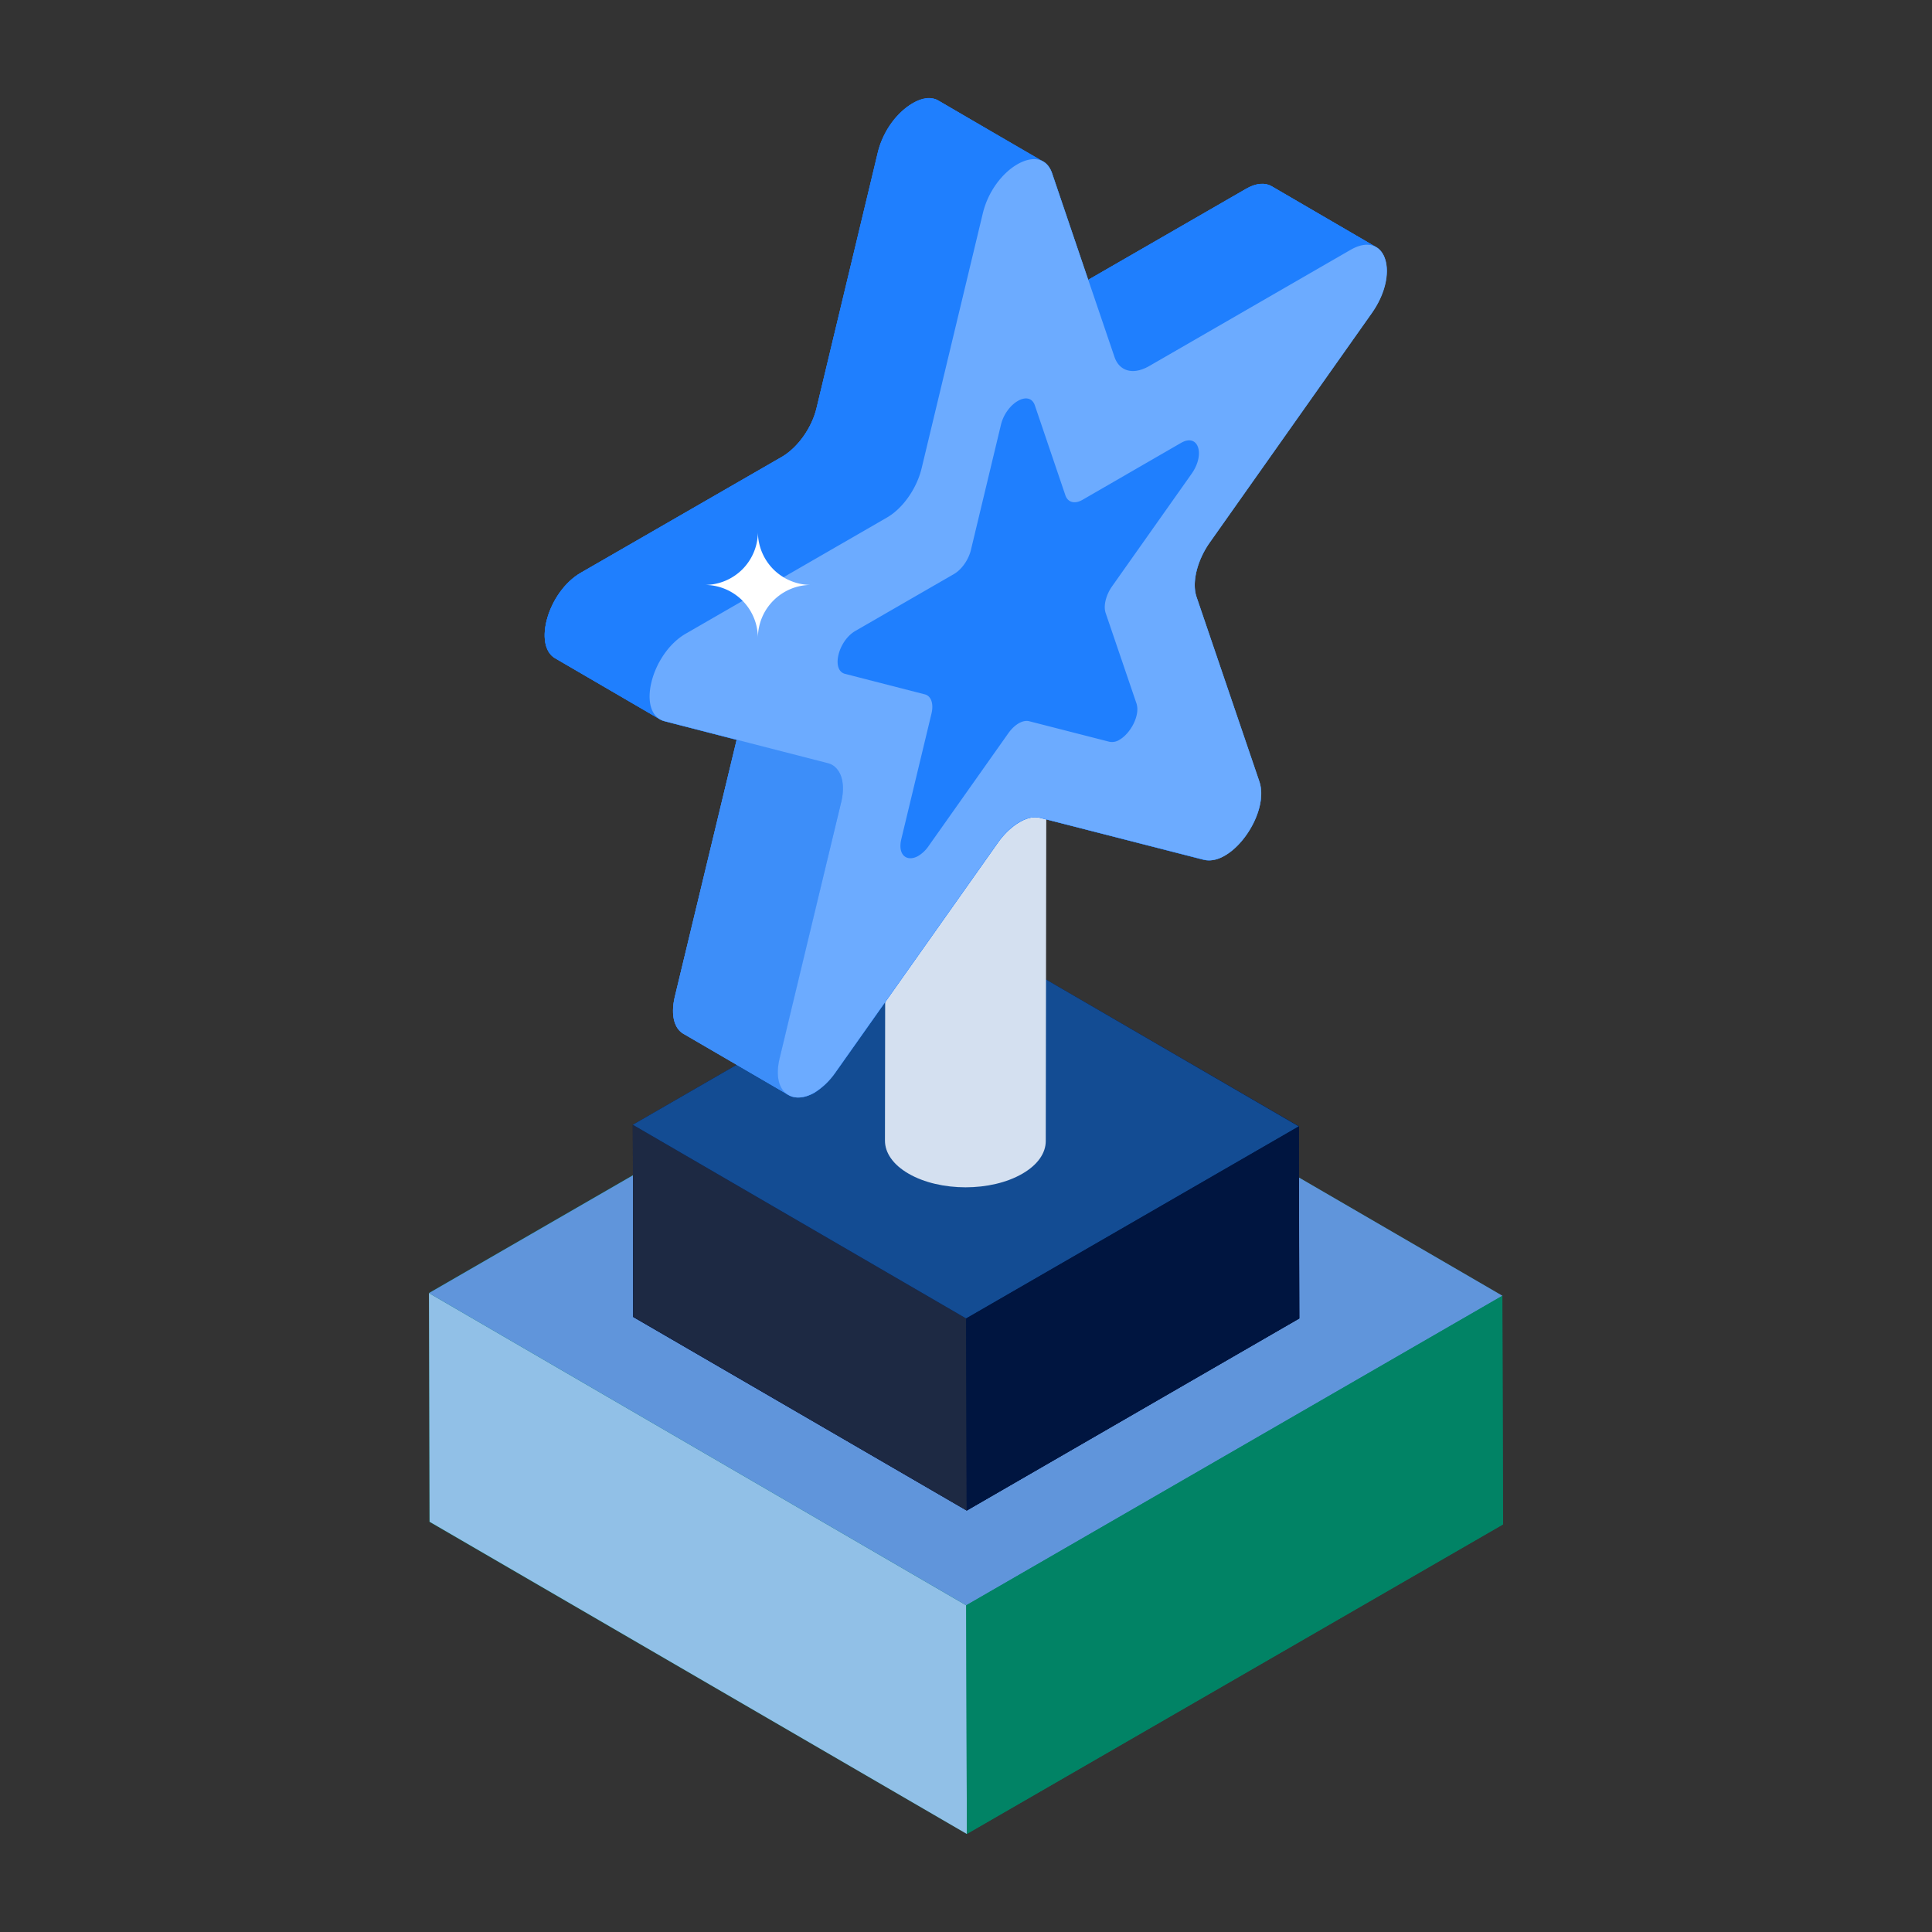 <svg xmlns="http://www.w3.org/2000/svg" viewBox="0 0 53 53" id="Award">
  <rect x="0" y="0" width="53" height="53" fill="#333333" stroke="none"/>
  <path fill="#018365" d="m41.231 41.818-14.71 8.49-14.74-8.56-.01-6.28 14.7-8.49 14.74 8.57z" class="coloraa6256 svgShape"></path>
  <path fill="#91c0e7" d="m26.524 50.311-14.739-8.565-.017-6.273 14.738 8.565z" class="colorbf7d5a svgShape"></path>
  <path fill="#6095db" d="m26.506 44.038-14.738-8.565 14.708-8.492 14.739 8.565z" class="colordba660 svgShape"></path>
  <path fill="#018365" d="m41.215 35.546.017 6.273-14.708 8.492-.018-6.273z" class="coloraa6256 svgShape"></path>
  <path fill="#001540" d="m35.641 36.168-9.12 5.27-9.15-5.31-.01-5.27 9.12-5.27 9.15 5.31z" class="color111d33 svgShape"></path>
  <path fill="#001540" d="m35.641 36.168-9.12 5.27-9.15-5.31-.01-5.27 9.12-5.27 9.15 5.31z" class="color111d33 svgShape"></path>
  <path fill="#1d2943" d="m26.519 41.438-9.145-5.314-.015-5.269 9.145 5.314z" class="color1d2943 svgShape"></path>
  <path fill="#134c93" d="m26.504 36.169-9.145-5.314 9.126-5.269L35.63 30.9z" class="color4c5c75 svgShape"></path>
  <path fill="#001540" d="m35.63 30.9.015 5.269-9.126 5.269-.015-5.269z" class="color111d33 svgShape"></path>
  <path fill="#d4e0f0" d="m24.3 15.343-.023 15.947c-.001.328.215.657.648.907.864.499 2.265.499 3.123 0 .427-.247.64-.57.64-.895l.025-15.96H24.3z" class="colore3e7f0 svgShape"></path>
  <path fill="#1f7ffe" d="M33.181 14.888c-.34.49-.49 1.09-.36 1.48l1.72 5.06c.24.66-.32 1.69-.94 2.04-.19.12-.39.16-.58.12l-4.48-1.15c-.17-.05-.38 0-.58.12-.21.11-.41.31-.58.55l-4.46 6.31c-.19.26-.39.44-.58.56-.27.15-.53.17-.71.06-.02-.01-.03-.02-.05-.03l-2.83-1.65c-.24-.13-.36-.49-.24-1.01l1.69-7.02c0-.01 0-.02.01-.03l-1.97-.51a.495.495 0 0 1-.18-.08l-2.83-1.65c-.61-.35-.2-1.83.71-2.35l5.52-3.18c.43-.26.81-.79.94-1.34l1.68-7.01c.15-.62.55-1.11.95-1.34.26-.15.52-.19.71-.08l2.79 1.63c.14.05.26.16.33.36l.99 2.93 4.32-2.49c.29-.17.53-.18.71-.08l2.85 1.66c.41.21.45 1.03-.1 1.82l-4.45 6.3z" class="colorfebc1f svgShape"></path>
  <path fill="#1f7ffe" d="M37.731 6.768c-.157-.053-.165-.05-.23-.05-.13 0-.28.04-.45.14l-5.52 3.19c-.16.09-.31.13-.45.13-.25 0-.411-.144-.51-.38l-.72-2.12 4.32-2.49c.29-.17.53-.18.71-.08l2.85 1.66z" class="colorfebc1f svgShape"></path>
  <path fill="#3d8ef9" d="M23.111 21.808c-.01.06-.03.13-.04.19l-1.35 5.67-.33 1.35c-.06.24-.07.45-.03.62.038.113.068.227.2.36l-2.81-1.64c-.24-.13-.36-.49-.24-1.01l1.69-7.02c0-.01 0-.02.01-.03l2.5.64c.07.02.13.05.18.09.19.114.26.542.22.78z" class="colorf9a83d svgShape"></path>
  <path fill="#1f7ffe" d="M28.521 4.388c-.15-.03-.321-.042-.61.12-.4.23-.8.72-.95 1.34l-1.68 7.01c-.049.1-.22.942-.95 1.34l-5.52 3.18c-.68.4-1.08 1.34-.97 1.93.031.155.096.307.22.4l-2.83-1.65c-.61-.35-.2-1.83.71-2.35l5.52-3.18c.43-.26.81-.79.94-1.34l1.68-7.01c.198-.818 1.087-1.752 1.66-1.42l2.78 1.63z" class="colorfebc1f svgShape"></path>
  <path fill="#1f7ffe" d="M37.631 8.588c.55-.79.51-1.61.1-1.82-.157-.053-.165-.05-.23-.05-.13 0-.28.04-.45.14l-5.52 3.19c-.16.09-.31.13-.45.13-.25 0-.411-.144-.51-.38l-.72-2.12-.99-2.93c-.07-.2-.19-.31-.33-.36h-.01c-.15-.03-.321-.042-.61.12-.4.23-.8.72-.95 1.34l-1.68 7.01c-.049.1-.22.942-.95 1.34l-5.52 3.18c-.68.4-1.08 1.34-.97 1.93.031.155.096.307.22.4.106.084.16.069 2.15.59l2.5.64c.07.02.13.05.18.09.186.111.262.528.22.78-.01.06-.01.13-.03.19l-1.36 5.67-.33 1.35c-.06.24-.07.45-.03.62.038.113.068.227.2.36.02.02.04.03.07.04.18.11.44.09.71-.06.19-.12.39-.3.58-.56l4.46-6.31c.249-.35.75-.79 1.16-.67l4.48 1.15c.818.172 1.827-1.316 1.52-2.16l-1.72-5.06c-.13-.39.02-.99.36-1.48l4.45-6.3zm-4.94 4.41-2.18 3.09c-.18.24-.25.53-.18.73l.84 2.47c.12.33-.16.83-.46 1-.1.06-.19.08-.28.06l-2.2-.56c-.192-.072-.449.149-.57.33l-2.18 3.09c-.36.521-.912.421-.75-.2l.82-3.44c.07-.26-.01-.47-.18-.52l-2.19-.56c-.38-.1-.19-.91.28-1.18l2.71-1.56c.21-.12.4-.39.46-.66l.83-3.43c.07-.3.26-.55.46-.66s.39-.1.47.12l.84 2.47c.06.2.25.25.46.12l2.71-1.56c.47-.27.67.31.29.85z" class="colorfebc1f svgShape"></path>
  <path fill="#6cabff" d="M30.511 16.088c-.18.24-.25.53-.18.73l.84 2.47c.12.33-.16.83-.46 1-.1.06-.19.08-.28.06l-2.2-.56c-.192-.072-.449.149-.57.33l-2.18 3.09c-.36.521-.912.421-.75-.2l.82-3.44c.07-.26-.01-.47-.18-.52l-2.19-.56c-.38-.1-.19-.91.28-1.18l2.71-1.56c.21-.12.4-.39.46-.66l.83-3.43c.07-.3.26-.55.46-.66s.39-.1.47.12l.84 2.47c.06.2.25.25.46.12l2.71-1.56c.47-.27.67.31.29.85l-2.18 3.09zm6.54-9.23-5.52 3.19c-.16.09-.31.13-.45.13.13 0 .29-.05.45-.14l5.52-3.18z" class="colorffd06c svgShape"></path>
  <path fill="#1f7ffe" d="M30.511 16.088c-.18.24-.25.53-.18.73l.84 2.47c.12.33-.16.83-.46 1-.1.06-.19.08-.28.06l-2.2-.56c-.192-.072-.449.149-.57.33l-2.18 3.09c-.36.521-.912.421-.75-.2l.82-3.44c.07-.26-.01-.47-.18-.52l-2.19-.56c-.38-.1-.19-.91.28-1.18l2.71-1.56c.21-.12.4-.39.46-.66l.83-3.43c.07-.3.26-.55.46-.66s.39-.1.47.12l.84 2.47c.06.2.25.25.46.12l2.71-1.56c.47-.27.67.31.29.85l-2.18 3.09zM37.751 6.778c-.171-.098-.416-.09-.702.081l-5.518 3.184c-.278.155-.53.172-.71.066l-2.882-1.674c.188.114.44.09.71-.065l5.519-3.184c.293-.172.538-.18.71-.082l2.873 1.674z" class="colorfebc1f svgShape"></path>
  <path fill="#3d8ef9" d="M21.392 29.024c-.131.522-.009.873.236 1.012l-2.881-1.674c-.237-.138-.36-.49-.237-1.012l1.69-7.02c.114-.474.016-.866-.245-1.013l2.873 1.665c.262.156.36.547.245 1.02l-1.681 7.022z" class="colorf9a83d svgShape"></path>
  <path fill="#1f7ffe" d="M28.616 4.427c-.187-.106-.449-.066-.71.081-.4.229-.792.727-.947 1.34l-1.682 7.012c-.13.547-.514 1.085-.947 1.339l-5.518 3.183c-.898.523-1.306 2-.71 2.351l-2.874-1.673c-.604-.351-.196-1.829.71-2.351l5.519-3.184c.433-.253.816-.792.947-1.339l1.682-7.012c.146-.613.547-1.11.947-1.34.26-.146.514-.187.71-.073l2.873 1.666z" class="colorfebc1f svgShape"></path>
  <path fill="#6cabff" d="M27.909 4.507c.399-.23.798-.197.95.243l1.717 5.05c.137.389.518.493.95.243l5.52-3.187c.965-.557 1.37.625.59 1.73l-4.45 6.3c-.35.496-.494 1.095-.362 1.487l1.721 5.053c.233.665-.321 1.688-.943 2.047-.194.112-.395.159-.58.11l-4.478-1.146c-.175-.046-.38-.001-.584.117-.205.118-.409.31-.583.557l-4.456 6.304a1.887 1.887 0 0 1-.58.559c-.621.359-1.18-.021-.951-.953l1.687-7.02c.13-.543-.018-.974-.368-1.066l-4.473-1.15c-.783-.2-.386-1.846.578-2.403l5.52-3.186c.433-.25.812-.793.946-1.339l1.683-7.012c.15-.614.547-1.108.946-1.338z" class="colorffd06c svgShape"></path>
  <path fill="#1f7ffe" d="M27.922 10.999c.195-.113.39-.097.466.119l.84 2.474c.068.191.255.242.467.12l2.704-1.562c.473-.273.672.306.29.847l-2.182 3.088c-.17.243-.241.536-.177.728l.844 2.477c.114.326-.158.827-.462 1.003a.378.378 0 0 1-.285.054l-2.194-.562c-.086-.022-.186 0-.286.057-.1.058-.2.152-.286.273l-2.184 3.09a.925.925 0 0 1-.284.274c-.304.175-.578-.01-.466-.467l.827-3.44c.063-.267-.01-.478-.18-.523l-2.192-.563c-.384-.099-.19-.905.283-1.178l2.705-1.561c.212-.123.398-.389.464-.656l.824-3.436c.073-.302.268-.543.464-.656z" class="colorfebc1f svgShape"></path>
  <path fill="#ffffff" d="M22.25 16.046c-.806 0-1.459.653-1.459 1.46 0-.403-.164-.77-.427-1.033a1.462 1.462 0 0 0-1.032-.427c.403 0 .768-.164 1.032-.426.263-.264.427-.63.427-1.033 0 .403.164.769.427 1.033.264.262.63.426 1.032.426z" class="colorffffff svgShape"></path>
</svg>
